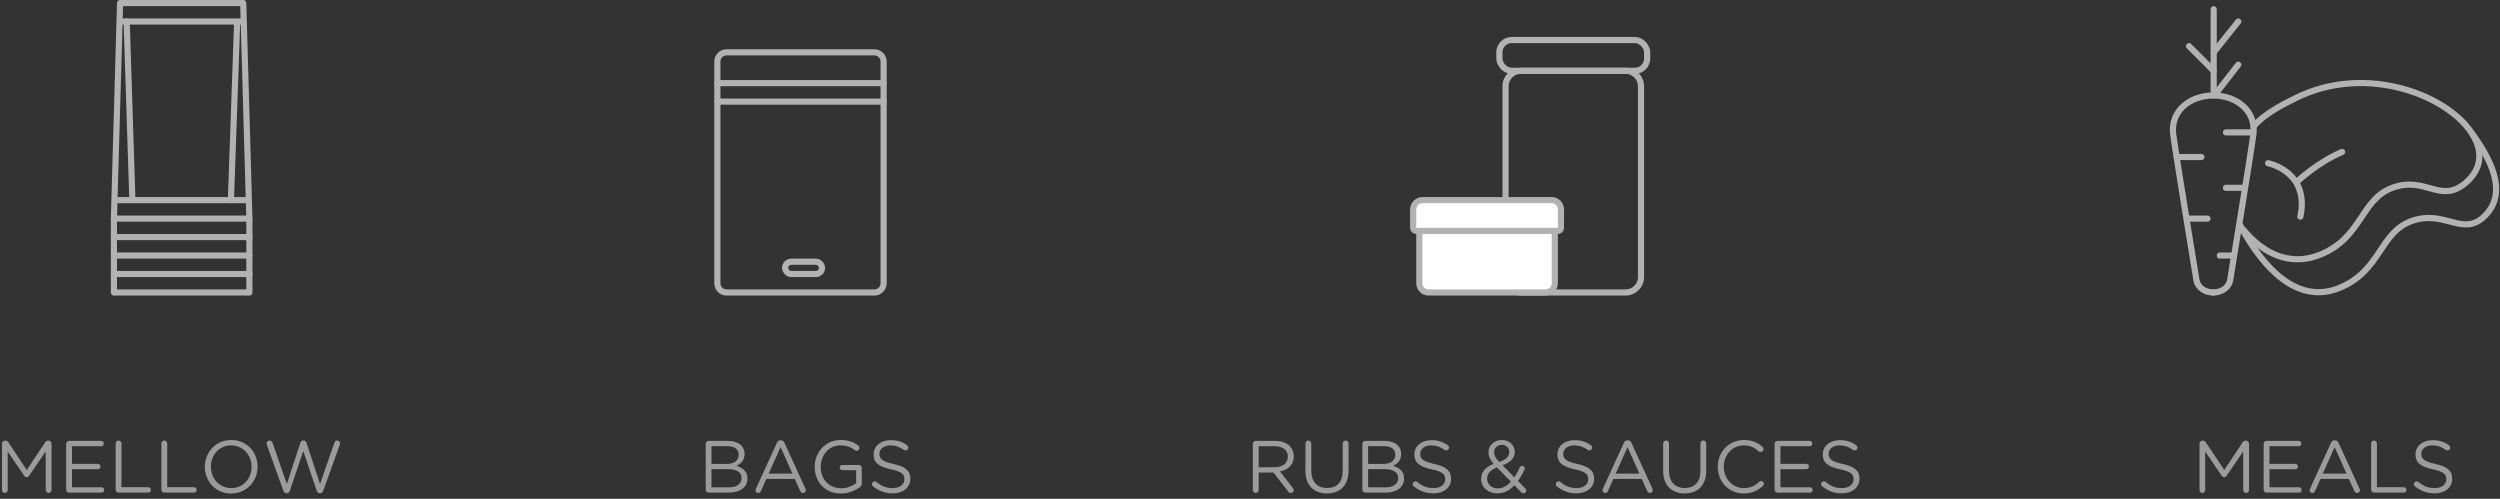 <?xml version="1.0" encoding="UTF-8"?>
<svg width="406px" height="81px" viewBox="0 0 406 81" version="1.1" xmlns="http://www.w3.org/2000/svg" xmlns:xlink="http://www.w3.org/1999/xlink">
    <rect x="0" y="0" width="406" height="81" fill="#333333" stroke="none"/>
    <!-- Generator: Sketch 56.3 (81716) - https://sketch.com -->
    <title>composition-nav-icons</title>
    <desc>Created with Sketch.</desc>
    <g id="Page-1" stroke="none" stroke-width="1" fill="none" fill-rule="evenodd">
        <g id="Desktop-HD-Copy-2" transform="translate(-1616, -5667)">
            <g id="composition-nav-icons" transform="translate(1616.326, 5667)">
                <g id="Group-3" transform="translate(17.674, 0)" stroke="#B2B2B2" stroke-linecap="round" stroke-linejoin="round">
                    <polygon id="Path-26" points="1.5 0.5 0.5 35.5 0.5 47.5 22.5 47.5 22.5 35.5 21.5 0.5"></polygon>
                    <path d="M0.5,35.5 L22.5,35.5" id="Path-27"></path>
                    <path d="M0.5,38.5 L22.5,38.5" id="Path-27"></path>
                    <path d="M0.5,41.5 L22.5,41.5" id="Path-27"></path>
                    <path d="M0.5,44.5 L22.5,44.5" id="Path-27"></path>
                    <path d="M3.5,32.5 L2.571,3.5 M20.5,4 L19.5,32.5" id="Path-28"></path>
                    <path d="M1.5,3.5 L21.5,3.5" id="Path-27"></path>
                    <path d="M1,32.5 L22,32.5" id="Path-27"></path>
                </g>
                <path d="M-1.70174985e-12,79.592 L-1.70174985e-12,72.032 C-1.70174985e-12,71.78 0.216,71.564 0.468,71.564 L0.576,71.564 C0.78,71.564 0.924,71.672 1.02,71.816 L4.02,76.328 L7.02,71.816 C7.116,71.66 7.272,71.564 7.464,71.564 L7.572,71.564 C7.824,71.564 8.04,71.78 8.04,72.032 L8.04,79.58 C8.04,79.844 7.824,80.06 7.572,80.06 C7.308,80.06 7.092,79.832 7.092,79.58 L7.092,73.316 L4.404,77.264 C4.296,77.42 4.176,77.504 4.008,77.504 C3.84,77.504 3.708,77.42 3.6,77.264 L0.924,73.328 L0.924,79.592 C0.924,79.856 0.72,80.06 0.456,80.06 C0.204,80.06 -1.70174985e-12,79.856 -1.70174985e-12,79.592 Z M10.884,80 C10.632,80 10.416,79.784 10.416,79.52 L10.416,72.08 C10.416,71.816 10.632,71.6 10.884,71.6 L16.104,71.6 C16.344,71.6 16.536,71.792 16.536,72.032 C16.536,72.272 16.344,72.464 16.104,72.464 L11.364,72.464 L11.364,75.332 L15.564,75.332 C15.804,75.332 15.996,75.536 15.996,75.764 C15.996,76.004 15.804,76.196 15.564,76.196 L11.364,76.196 L11.364,79.136 L16.164,79.136 C16.404,79.136 16.596,79.328 16.596,79.568 C16.596,79.808 16.404,80 16.164,80 L10.884,80 Z M18.456,79.52 L18.456,72.02 C18.456,71.756 18.672,71.54 18.924,71.54 C19.188,71.54 19.404,71.756 19.404,72.02 L19.404,79.124 L23.76,79.124 C24,79.124 24.192,79.328 24.192,79.568 C24.192,79.808 24,80 23.76,80 L18.924,80 C18.672,80 18.456,79.784 18.456,79.52 Z M25.884,79.52 L25.884,72.02 C25.884,71.756 26.1,71.54 26.352,71.54 C26.616,71.54 26.832,71.756 26.832,72.02 L26.832,79.124 L31.188,79.124 C31.428,79.124 31.62,79.328 31.62,79.568 C31.62,79.808 31.428,80 31.188,80 L26.352,80 C26.1,80 25.884,79.784 25.884,79.52 Z M37.212,80.144 C34.656,80.144 32.94,78.14 32.94,75.824 L32.94,75.8 C32.94,73.484 34.68,71.456 37.236,71.456 C39.792,71.456 41.508,73.46 41.508,75.776 L41.508,75.8 C41.508,78.116 39.768,80.144 37.212,80.144 Z M37.236,79.268 C39.156,79.268 40.524,77.732 40.524,75.824 L40.524,75.8 C40.524,73.892 39.132,72.332 37.212,72.332 C35.292,72.332 33.924,73.868 33.924,75.776 L33.924,75.8 C33.924,77.708 35.316,79.268 37.236,79.268 Z M45.696,79.7 L43.008,72.236 C42.984,72.164 42.96,72.092 42.96,72.02 C42.96,71.768 43.188,71.54 43.452,71.54 C43.692,71.54 43.872,71.72 43.944,71.936 L46.26,78.608 L48.456,71.912 C48.528,71.696 48.672,71.54 48.924,71.54 L48.984,71.54 C49.224,71.54 49.38,71.696 49.452,71.912 L51.648,78.608 L53.976,71.912 C54.048,71.696 54.204,71.54 54.432,71.54 C54.684,71.54 54.912,71.768 54.912,72.008 C54.912,72.08 54.876,72.164 54.852,72.236 L52.164,79.7 C52.08,79.94 51.912,80.108 51.672,80.108 L51.6,80.108 C51.36,80.108 51.192,79.94 51.108,79.7 L48.924,73.244 L46.752,79.7 C46.668,79.94 46.5,80.108 46.26,80.108 L46.188,80.108 C45.948,80.108 45.78,79.952 45.696,79.7 Z" id="MELLOW" fill="#9B9B9B" fill-rule="nonzero"></path>
                <path d="M114.282,79.52 L114.282,72.08 C114.282,71.816 114.498,71.6 114.75,71.6 L117.858,71.6 C118.818,71.6 119.574,71.876 120.054,72.344 C120.402,72.704 120.594,73.148 120.594,73.688 L120.594,73.712 C120.594,74.804 119.922,75.368 119.262,75.656 C120.258,75.956 121.062,76.532 121.062,77.684 L121.062,77.708 C121.062,79.148 119.85,80 118.014,80 L114.75,80 C114.498,80 114.282,79.784 114.282,79.52 Z M115.218,75.344 L117.702,75.344 C118.842,75.344 119.634,74.828 119.634,73.844 L119.634,73.82 C119.634,72.992 118.974,72.452 117.774,72.452 L115.218,72.452 L115.218,75.344 Z M115.218,79.148 L118.038,79.148 C119.31,79.148 120.102,78.584 120.102,77.648 L120.102,77.624 C120.102,76.712 119.334,76.184 117.87,76.184 L115.218,76.184 L115.218,79.148 Z M122.37,79.628 C122.37,79.556 122.382,79.472 122.43,79.376 L125.838,71.924 C125.958,71.66 126.138,71.504 126.438,71.504 L126.486,71.504 C126.774,71.504 126.966,71.66 127.074,71.924 L130.482,79.364 C130.518,79.448 130.542,79.532 130.542,79.604 C130.542,79.856 130.338,80.06 130.086,80.06 C129.858,80.06 129.702,79.904 129.618,79.712 L128.742,77.78 L124.134,77.78 L123.258,79.736 C123.174,79.94 123.018,80.06 122.802,80.06 C122.562,80.06 122.37,79.868 122.37,79.628 Z M124.506,76.916 L128.37,76.916 L126.438,72.62 L124.506,76.916 Z M136.254,80.144 C133.614,80.144 131.982,78.224 131.982,75.824 L131.982,75.8 C131.982,73.496 133.674,71.456 136.194,71.456 C137.466,71.456 138.294,71.792 139.062,72.356 C139.17,72.44 139.254,72.572 139.254,72.74 C139.254,73.004 139.038,73.22 138.786,73.22 C138.678,73.22 138.582,73.172 138.486,73.1 C137.886,72.644 137.214,72.332 136.158,72.332 C134.298,72.332 132.966,73.904 132.966,75.776 L132.966,75.8 C132.966,77.804 134.25,79.292 136.29,79.292 C137.25,79.292 138.138,78.92 138.714,78.452 L138.714,76.364 L136.458,76.364 C136.23,76.364 136.038,76.172 136.038,75.944 C136.038,75.704 136.23,75.512 136.458,75.512 L139.158,75.512 C139.41,75.512 139.626,75.728 139.626,75.992 L139.626,78.548 C139.626,78.776 139.518,78.98 139.302,79.124 C138.534,79.688 137.502,80.144 136.254,80.144 Z M144.642,80.12 C143.418,80.12 142.398,79.736 141.462,78.992 C141.354,78.92 141.282,78.788 141.282,78.632 C141.282,78.368 141.486,78.164 141.738,78.164 C141.858,78.164 141.966,78.212 142.026,78.272 C142.818,78.944 143.61,79.268 144.678,79.268 C145.806,79.268 146.55,78.668 146.55,77.84 L146.55,77.816 C146.55,77.036 146.13,76.592 144.366,76.22 C142.434,75.8 141.546,75.176 141.546,73.796 L141.546,73.772 C141.546,72.452 142.71,71.48 144.306,71.48 C145.41,71.48 146.214,71.756 146.982,72.308 C147.078,72.38 147.186,72.512 147.186,72.692 C147.186,72.944 146.982,73.148 146.73,73.148 C146.622,73.148 146.538,73.124 146.454,73.064 C145.746,72.548 145.062,72.332 144.282,72.332 C143.19,72.332 142.494,72.932 142.494,73.688 L142.494,73.712 C142.494,74.504 142.926,74.948 144.774,75.344 C146.646,75.752 147.51,76.436 147.51,77.72 L147.51,77.744 C147.51,79.184 146.31,80.12 144.642,80.12 Z" id="BAGS" fill="#9B9B9B" fill-rule="nonzero"></path>
                <path d="M203.136,79.58 L203.136,72.08 C203.136,71.816 203.352,71.6 203.604,71.6 L206.748,71.6 C207.78,71.6 208.608,71.912 209.136,72.44 C209.544,72.848 209.784,73.436 209.784,74.096 L209.784,74.12 C209.784,75.5 208.848,76.304 207.54,76.556 L209.628,79.244 C209.724,79.352 209.784,79.46 209.784,79.592 C209.784,79.844 209.544,80.06 209.304,80.06 C209.112,80.06 208.968,79.952 208.86,79.808 L206.496,76.736 L204.084,76.736 L204.084,79.58 C204.084,79.844 203.868,80.06 203.604,80.06 C203.352,80.06 203.136,79.844 203.136,79.58 Z M204.084,75.884 L206.664,75.884 C207.924,75.884 208.824,75.236 208.824,74.156 L208.824,74.132 C208.824,73.1 208.032,72.476 206.676,72.476 L204.084,72.476 L204.084,75.884 Z M215.172,80.132 C213.096,80.132 211.68,78.86 211.68,76.484 L211.68,72.02 C211.68,71.756 211.896,71.54 212.148,71.54 C212.412,71.54 212.628,71.756 212.628,72.02 L212.628,76.424 C212.628,78.236 213.6,79.256 215.196,79.256 C216.744,79.256 217.728,78.32 217.728,76.484 L217.728,72.02 C217.728,71.756 217.944,71.54 218.208,71.54 C218.46,71.54 218.676,71.756 218.676,72.02 L218.676,76.412 C218.676,78.86 217.272,80.132 215.172,80.132 Z M220.92,79.52 L220.92,72.08 C220.92,71.816 221.136,71.6 221.388,71.6 L224.496,71.6 C225.456,71.6 226.212,71.876 226.692,72.344 C227.04,72.704 227.232,73.148 227.232,73.688 L227.232,73.712 C227.232,74.804 226.56,75.368 225.9,75.656 C226.896,75.956 227.7,76.532 227.7,77.684 L227.7,77.708 C227.7,79.148 226.488,80 224.652,80 L221.388,80 C221.136,80 220.92,79.784 220.92,79.52 Z M221.856,75.344 L224.34,75.344 C225.48,75.344 226.272,74.828 226.272,73.844 L226.272,73.82 C226.272,72.992 225.612,72.452 224.412,72.452 L221.856,72.452 L221.856,75.344 Z M221.856,79.148 L224.676,79.148 C225.948,79.148 226.74,78.584 226.74,77.648 L226.74,77.624 C226.74,76.712 225.972,76.184 224.508,76.184 L221.856,76.184 L221.856,79.148 Z M232.464,80.12 C231.24,80.12 230.22,79.736 229.284,78.992 C229.176,78.92 229.104,78.788 229.104,78.632 C229.104,78.368 229.308,78.164 229.56,78.164 C229.68,78.164 229.788,78.212 229.848,78.272 C230.64,78.944 231.432,79.268 232.5,79.268 C233.628,79.268 234.372,78.668 234.372,77.84 L234.372,77.816 C234.372,77.036 233.952,76.592 232.188,76.22 C230.256,75.8 229.368,75.176 229.368,73.796 L229.368,73.772 C229.368,72.452 230.532,71.48 232.128,71.48 C233.232,71.48 234.036,71.756 234.804,72.308 C234.9,72.38 235.008,72.512 235.008,72.692 C235.008,72.944 234.804,73.148 234.552,73.148 C234.444,73.148 234.36,73.124 234.276,73.064 C233.568,72.548 232.884,72.332 232.104,72.332 C231.012,72.332 230.316,72.932 230.316,73.688 L230.316,73.712 C230.316,74.504 230.748,74.948 232.596,75.344 C234.468,75.752 235.332,76.436 235.332,77.72 L235.332,77.744 C235.332,79.184 234.132,80.12 232.464,80.12 Z M247.092,80.108 C246.924,80.108 246.828,80.048 246.708,79.94 L245.616,78.8 C244.848,79.628 243.948,80.12 242.856,80.12 C241.344,80.12 240.216,79.172 240.216,77.768 L240.216,77.744 C240.216,76.628 240.96,75.824 242.244,75.32 C241.668,74.648 241.404,74.132 241.404,73.472 L241.404,73.448 C241.404,72.344 242.292,71.456 243.624,71.456 C244.8,71.456 245.664,72.308 245.664,73.352 L245.664,73.376 C245.664,74.444 244.908,75.128 243.684,75.56 L245.604,77.516 C245.916,77.048 246.216,76.508 246.48,75.92 C246.528,75.824 246.648,75.668 246.864,75.668 C247.104,75.668 247.296,75.86 247.296,76.1 C247.296,76.16 247.272,76.244 247.236,76.316 C246.924,76.976 246.576,77.588 246.192,78.104 L247.356,79.292 C247.464,79.412 247.536,79.496 247.536,79.664 C247.536,79.916 247.344,80.108 247.092,80.108 Z M243.156,75.02 C244.224,74.66 244.776,74.156 244.776,73.424 L244.776,73.4 C244.776,72.728 244.272,72.236 243.588,72.236 C242.832,72.236 242.316,72.764 242.316,73.448 L242.316,73.472 C242.316,73.964 242.52,74.336 243.156,75.02 Z M242.928,79.316 C243.732,79.316 244.428,78.896 245.04,78.212 L242.784,75.908 C241.668,76.316 241.176,77 241.176,77.708 L241.176,77.732 C241.176,78.632 241.896,79.316 242.928,79.316 Z M255.696,80.12 C254.472,80.12 253.452,79.736 252.516,78.992 C252.408,78.92 252.336,78.788 252.336,78.632 C252.336,78.368 252.54,78.164 252.792,78.164 C252.912,78.164 253.02,78.212 253.08,78.272 C253.872,78.944 254.664,79.268 255.732,79.268 C256.86,79.268 257.604,78.668 257.604,77.84 L257.604,77.816 C257.604,77.036 257.184,76.592 255.42,76.22 C253.488,75.8 252.6,75.176 252.6,73.796 L252.6,73.772 C252.6,72.452 253.764,71.48 255.36,71.48 C256.464,71.48 257.268,71.756 258.036,72.308 C258.132,72.38 258.24,72.512 258.24,72.692 C258.24,72.944 258.036,73.148 257.784,73.148 C257.676,73.148 257.592,73.124 257.508,73.064 C256.8,72.548 256.116,72.332 255.336,72.332 C254.244,72.332 253.548,72.932 253.548,73.688 L253.548,73.712 C253.548,74.504 253.98,74.948 255.828,75.344 C257.7,75.752 258.564,76.436 258.564,77.72 L258.564,77.744 C258.564,79.184 257.364,80.12 255.696,80.12 Z M259.92,79.628 C259.92,79.556 259.932,79.472 259.98,79.376 L263.388,71.924 C263.508,71.66 263.688,71.504 263.988,71.504 L264.036,71.504 C264.324,71.504 264.516,71.66 264.624,71.924 L268.032,79.364 C268.068,79.448 268.092,79.532 268.092,79.604 C268.092,79.856 267.888,80.06 267.636,80.06 C267.408,80.06 267.252,79.904 267.168,79.712 L266.292,77.78 L261.684,77.78 L260.808,79.736 C260.724,79.94 260.568,80.06 260.352,80.06 C260.112,80.06 259.92,79.868 259.92,79.628 Z M262.056,76.916 L265.92,76.916 L263.988,72.62 L262.056,76.916 Z M273.264,80.132 C271.188,80.132 269.772,78.86 269.772,76.484 L269.772,72.02 C269.772,71.756 269.988,71.54 270.24,71.54 C270.504,71.54 270.72,71.756 270.72,72.02 L270.72,76.424 C270.72,78.236 271.692,79.256 273.288,79.256 C274.836,79.256 275.82,78.32 275.82,76.484 L275.82,72.02 C275.82,71.756 276.036,71.54 276.3,71.54 C276.552,71.54 276.768,71.756 276.768,72.02 L276.768,76.412 C276.768,78.86 275.364,80.132 273.264,80.132 Z M282.852,80.144 C280.428,80.144 278.64,78.236 278.64,75.824 L278.64,75.8 C278.64,73.424 280.416,71.456 282.888,71.456 C284.244,71.456 285.108,71.9 285.888,72.548 C285.984,72.632 286.08,72.764 286.08,72.932 C286.08,73.184 285.852,73.4 285.6,73.4 C285.468,73.4 285.36,73.34 285.288,73.292 C284.64,72.716 283.908,72.332 282.876,72.332 C281.016,72.332 279.624,73.844 279.624,75.776 L279.624,75.8 C279.624,77.744 281.028,79.268 282.876,79.268 C283.92,79.268 284.652,78.908 285.372,78.248 C285.444,78.176 285.552,78.116 285.672,78.116 C285.912,78.116 286.128,78.332 286.128,78.572 C286.128,78.716 286.056,78.836 285.972,78.908 C285.144,79.664 284.232,80.144 282.852,80.144 Z M288.336,80 C288.084,80 287.868,79.784 287.868,79.52 L287.868,72.08 C287.868,71.816 288.084,71.6 288.336,71.6 L293.556,71.6 C293.796,71.6 293.988,71.792 293.988,72.032 C293.988,72.272 293.796,72.464 293.556,72.464 L288.816,72.464 L288.816,75.332 L293.016,75.332 C293.256,75.332 293.448,75.536 293.448,75.764 C293.448,76.004 293.256,76.196 293.016,76.196 L288.816,76.196 L288.816,79.136 L293.616,79.136 C293.856,79.136 294.048,79.328 294.048,79.568 C294.048,79.808 293.856,80 293.616,80 L288.336,80 Z M298.788,80.12 C297.564,80.12 296.544,79.736 295.608,78.992 C295.5,78.92 295.428,78.788 295.428,78.632 C295.428,78.368 295.632,78.164 295.884,78.164 C296.004,78.164 296.112,78.212 296.172,78.272 C296.964,78.944 297.756,79.268 298.824,79.268 C299.952,79.268 300.696,78.668 300.696,77.84 L300.696,77.816 C300.696,77.036 300.276,76.592 298.512,76.22 C296.58,75.8 295.692,75.176 295.692,73.796 L295.692,73.772 C295.692,72.452 296.856,71.48 298.452,71.48 C299.556,71.48 300.36,71.756 301.128,72.308 C301.224,72.38 301.332,72.512 301.332,72.692 C301.332,72.944 301.128,73.148 300.876,73.148 C300.768,73.148 300.684,73.124 300.6,73.064 C299.892,72.548 299.208,72.332 298.428,72.332 C297.336,72.332 296.64,72.932 296.64,73.688 L296.64,73.712 C296.64,74.504 297.072,74.948 298.92,75.344 C300.792,75.752 301.656,76.436 301.656,77.72 L301.656,77.744 C301.656,79.184 300.456,80.12 298.788,80.12 Z" id="RUBS&amp;SAUCES" fill="#9B9B9B" fill-rule="nonzero"></path>
                <path d="M356.876,79.592 L356.876,72.032 C356.876,71.78 357.092,71.564 357.344,71.564 L357.452,71.564 C357.656,71.564 357.8,71.672 357.896,71.816 L360.896,76.328 L363.896,71.816 C363.992,71.66 364.148,71.564 364.34,71.564 L364.448,71.564 C364.7,71.564 364.916,71.78 364.916,72.032 L364.916,79.58 C364.916,79.844 364.7,80.06 364.448,80.06 C364.184,80.06 363.968,79.832 363.968,79.58 L363.968,73.316 L361.28,77.264 C361.172,77.42 361.052,77.504 360.884,77.504 C360.716,77.504 360.584,77.42 360.476,77.264 L357.8,73.328 L357.8,79.592 C357.8,79.856 357.596,80.06 357.332,80.06 C357.08,80.06 356.876,79.856 356.876,79.592 Z M367.76,80 C367.508,80 367.292,79.784 367.292,79.52 L367.292,72.08 C367.292,71.816 367.508,71.6 367.76,71.6 L372.98,71.6 C373.22,71.6 373.412,71.792 373.412,72.032 C373.412,72.272 373.22,72.464 372.98,72.464 L368.24,72.464 L368.24,75.332 L372.44,75.332 C372.68,75.332 372.872,75.536 372.872,75.764 C372.872,76.004 372.68,76.196 372.44,76.196 L368.24,76.196 L368.24,79.136 L373.04,79.136 C373.28,79.136 373.472,79.328 373.472,79.568 C373.472,79.808 373.28,80 373.04,80 L367.76,80 Z M374.756,79.628 C374.756,79.556 374.768,79.472 374.816,79.376 L378.224,71.924 C378.344,71.66 378.524,71.504 378.824,71.504 L378.872,71.504 C379.16,71.504 379.352,71.66 379.46,71.924 L382.868,79.364 C382.904,79.448 382.928,79.532 382.928,79.604 C382.928,79.856 382.724,80.06 382.472,80.06 C382.244,80.06 382.088,79.904 382.004,79.712 L381.128,77.78 L376.52,77.78 L375.644,79.736 C375.56,79.94 375.404,80.06 375.188,80.06 C374.948,80.06 374.756,79.868 374.756,79.628 Z M376.892,76.916 L380.756,76.916 L378.824,72.62 L376.892,76.916 Z M384.74,79.52 L384.74,72.02 C384.74,71.756 384.956,71.54 385.208,71.54 C385.472,71.54 385.688,71.756 385.688,72.02 L385.688,79.124 L390.044,79.124 C390.284,79.124 390.476,79.328 390.476,79.568 C390.476,79.808 390.284,80 390.044,80 L385.208,80 C384.956,80 384.74,79.784 384.74,79.52 Z M395.048,80.12 C393.824,80.12 392.804,79.736 391.868,78.992 C391.76,78.92 391.688,78.788 391.688,78.632 C391.688,78.368 391.892,78.164 392.144,78.164 C392.264,78.164 392.372,78.212 392.432,78.272 C393.224,78.944 394.016,79.268 395.084,79.268 C396.212,79.268 396.956,78.668 396.956,77.84 L396.956,77.816 C396.956,77.036 396.536,76.592 394.772,76.22 C392.84,75.8 391.952,75.176 391.952,73.796 L391.952,73.772 C391.952,72.452 393.116,71.48 394.712,71.48 C395.816,71.48 396.62,71.756 397.388,72.308 C397.484,72.38 397.592,72.512 397.592,72.692 C397.592,72.944 397.388,73.148 397.136,73.148 C397.028,73.148 396.944,73.124 396.86,73.064 C396.152,72.548 395.468,72.332 394.688,72.332 C393.596,72.332 392.9,72.932 392.9,73.688 L392.9,73.712 C392.9,74.504 393.332,74.948 395.18,75.344 C397.052,75.752 397.916,76.436 397.916,77.72 L397.916,77.744 C397.916,79.184 396.716,80.12 395.048,80.12 Z" id="MEALS" fill="#9B9B9B" fill-rule="nonzero"></path>
                <g id="BAGS-2" transform="translate(115.674, 8)" stroke="#B2B2B2">
                    <g id="BAGS">
                        <path d="M27.5,5.5 L0.5,5.5" id="Line" stroke-linecap="round" stroke-linejoin="round"></path>
                        <path d="M27.5,8.5 L0.5,8.5" id="Line" stroke-linecap="round" stroke-linejoin="round"></path>
                        <path d="M2,0.5 C1.172,0.5 0.5,1.172 0.5,2 L0.5,38 C0.5,38.828 1.172,39.5 2,39.5 L26,39.5 C26.828,39.5 27.5,38.828 27.5,38 L27.5,2 C27.5,1.172 26.828,0.5 26,0.5 L2,0.5 Z" id="Rectangle-2"></path>
                        <rect id="Rectangle" x="11.5" y="34.5" width="6" height="2" rx="1"></rect>
                    </g>
                </g>
                <g id="Group-8" transform="translate(228.674, 6)" stroke="#B2B2B2">
                    <g id="Group-6">
                        <path d="M18,5.5 C16.619,5.5 15.5,6.619 15.5,8 L15.5,39 C15.5,40.381 16.619,41.5 18,41.5 L35,41.5 C36.381,41.5 37.5,40.381 37.5,39 L37.5,8 C37.5,6.619 36.381,5.5 35,5.5 L18,5.5 Z" id="Rectangle-3"></path>
                        <rect id="Rectangle-5" x="14.5" y="0.5" width="24" height="5" rx="2"></rect>
                        <path d="M1.5,30.5 L1.5,40 C1.5,40.828 2.172,41.5 3,41.5 L22,41.5 C22.828,41.5 23.5,40.828 23.5,40 L23.5,30.5 L1.5,30.5 Z" id="Rectangle-7" fill="#FFFFFF"></path>
                        <path d="M1,26.5 C0.724,26.5 0.5,26.724 0.5,27 L0.5,30 C0.5,30.828 1.172,31.5 2,31.5 L23,31.5 C23.828,31.5 24.5,30.828 24.5,30 L24.5,27 C24.5,26.724 24.276,26.5 24,26.5 L1,26.5 Z" id="Rectangle-7" fill="#FFFFFF" transform="translate(12.5, 29) scale(1, -1) translate(-12.5, -29) "></path>
                    </g>
                </g>
                <g id="products-meals" transform="translate(351.674, 1)" stroke="#B2B2B2" stroke-linecap="round">
                    <g id="nocontent-history">
                        <g id="Group-12">
                            <path d="M7.514,46.5 C6,46.5 4.938,45.657 4.71,44.536 C4.71,44.536 1.423,24.52 0.932,20.837 C0.441,17.155 3.5,14.5 7.514,14.5" id="Combined-Shape" stroke-linejoin="round"></path>
                            <path d="M14,46.5 C12.486,46.5 11.424,45.657 11.196,44.536 C11.196,44.536 7.909,24.52 7.418,20.837 C6.927,17.155 9.986,14.5 14,14.5" id="Combined-Shape" stroke-linejoin="round" transform="translate(10.683, 30.5) scale(-1, 1) translate(-10.683, -30.5) "></path>
                            <path d="M7.5,13.817 L7.5,0.5" id="Line" stroke-linejoin="round"></path>
                            <path d="M3.5,10.5 L7.5,6.5" id="Line" transform="translate(5.5, 8.5) scale(-1, 1) translate(-5.5, -8.5) "></path>
                            <path d="M8,14 L11.5,9.5" id="Line"></path>
                            <path d="M7.5,7.5 L11.5,2.5" id="Line"></path>
                            <path d="M1.5,24.5 L5.5,24.5" id="Line" stroke-linejoin="round"></path>
                            <path d="M3.5,34.5 L6.5,34.5" id="Line" stroke-linejoin="round"></path>
                            <path d="M9.5,29.5 L12.5,29.5" id="Line" stroke-linejoin="round"></path>
                            <path d="M8.5,40.5 L10.5,40.5" id="Line" stroke-linejoin="round"></path>
                            <path d="M9.5,20.5 L13.5,20.5" id="Line" stroke-linejoin="round"></path>
                        </g>
                    </g>
                    <g id="Group-10" transform="translate(11.491, 12.485)" stroke-linejoin="round">
                        <path d="M0.823,23.824 C1.243,24.318 2.198,25.449 3.606,26.489 C5.837,28.137 9.205,29.557 13.378,27.845 C20.184,25.052 19.847,18.836 25.15,16.967 C30.453,15.099 32.812,19.627 36.853,16.274 C39.509,14.07 39.709,11.307 38.256,8.686 C34.649,2.184 20.861,-3.439 9.149,2.537 C8.095,3.075 4.545,4.691 2.509,7.015" id="Path-2"></path>
                        <path d="M0.356,23.189 C4.037,30.056 9.635,36.06 16.441,33.268 C23.247,30.475 22.91,24.259 28.213,22.39 C33.516,20.522 36.417,25.009 39.916,21.697 C43.414,18.386 41.889,13.579 38.056,8.313" id="Path-2"></path>
                        <path d="M5.635,12.567 C5.635,12.567 12.093,15.061 9.291,22.028" id="Path-3" transform="translate(7.816, 17.298) rotate(-10) translate(-7.816, -17.298) "></path>
                        <path d="M9.225,15.319 C9.225,15.319 13.007,12.827 17.224,11.863" id="Path-4" transform="translate(13.225, 13.591) rotate(-10) translate(-13.225, -13.591) "></path>
                    </g>
                </g>
            </g>
        </g>
    </g>
</svg>
